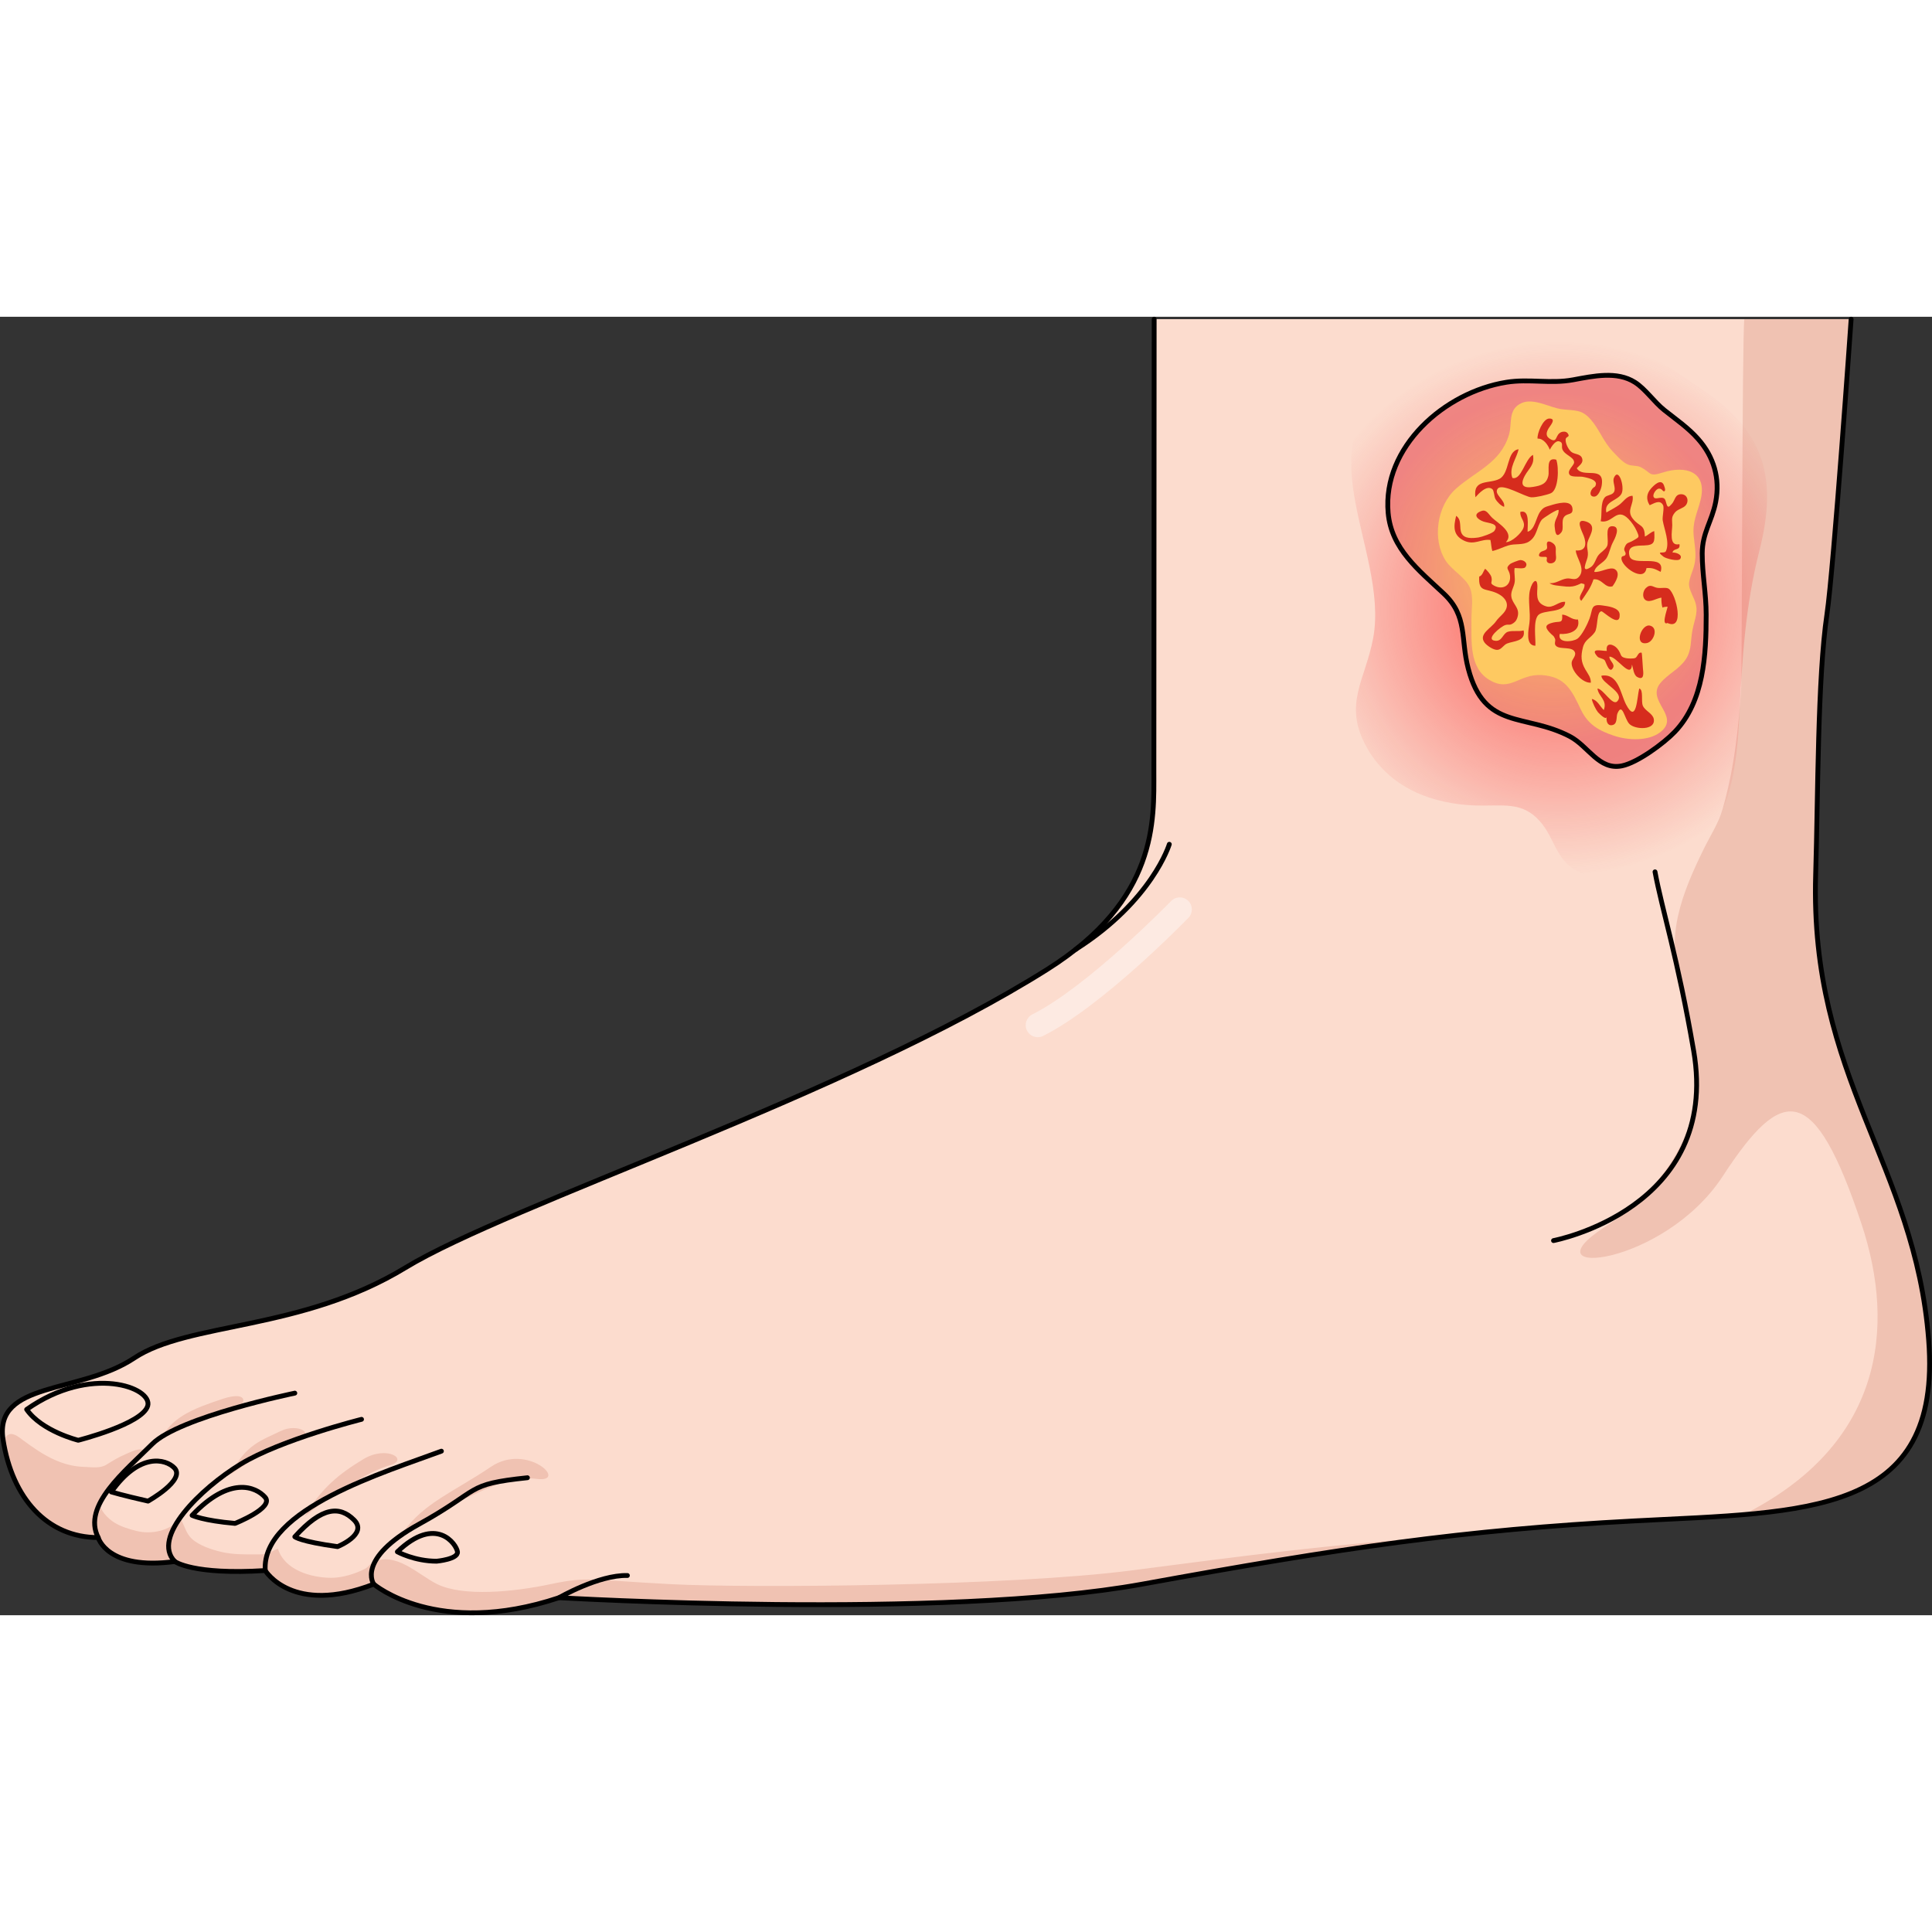 <?xml version="1.0" encoding="utf-8"?>
<!-- Created by: Science Figures, www.sciencefigures.org, Generator: Science Figures Editor -->
<!DOCTYPE svg PUBLIC "-//W3C//DTD SVG 1.1//EN" "http://www.w3.org/Graphics/SVG/1.1/DTD/svg11.dtd">
<svg version="1.1" id="Layer_1" xmlns="http://www.w3.org/2000/svg" xmlns:xlink="http://www.w3.org/1999/xlink" 
	 width="800px" height="800px" viewBox="0 0 401 269.505" enable-background="new 0 0 401 269.505" xml:space="preserve">
<rect x="0" y="0" width="401" height="269.505" fill="#333333" stroke="none"/>
<g>
	<g>
		<path fill="#FCDCCE" d="M376.852,115.751c-1.273,42.293,20.641,60.047,23.453,96.637c2.82,36.592-25.324,35.652-60.977,37.533
			c-35.658,1.869-60.984,5.619-102.262,13.133c-41.277,7.504-121.027,2.809-121.027,2.809c-25.332,8.447-38.465-2.809-38.465-2.809
			c-16.898,6.559-22.52-2.826-22.52-2.826c-15.014,0.951-18.768-1.871-18.768-1.871c-14.072,1.871-15.903-4.975-15.903-4.975
			c-10.573,0-17.867-8.162-19.748-20.355c-1.875-12.197,15.953-9.391,27.203-16.889c11.27-7.506,34.723-5.625,56.301-18.762
			c21.58-13.131,92.049-35.965,133.229-61.922c23.045-14.523,22.129-31.001,22.129-41.074c0-10.066,0.061-93.88,0.061-93.88
			c112.895,0,144.656,0,144.656,0s-3.609,51.669-5.021,61.254C377.242,75.008,377.354,99.13,376.852,115.751z"/>
	</g>
	<path fill="#F0C2B2" d="M20.384,253.382c-6.185,0-11.692-3.077-15.181-8.142c-2.114-3.067-4.046-7.246-4.35-11.006
		c-0.066-0.825,0.173-1.977,1.071-2.284c0.975-0.333,2.171,0.729,2.896,1.26c2.063,1.507,4.121,2.96,6.462,4.013
		c1.956,0.881,3.995,1.433,6.147,1.49c1.481,0.04,3.313,0.376,4.617-0.434c1.337-0.831,2.651-1.627,4.108-2.24
		c0.868-0.366,2.237-1.073,3.22-0.947c0.723,0.092,0.628,0.407,0.118,0.896c-1.722,1.649-3.186,3.538-4.655,5.408
		c-0.735,0.937-1.468,1.875-2.241,2.781c-0.438,0.514-1.548,1.327-1.709,1.995c-0.368,1.521,1.674,3.344,2.774,4.048
		c1.396,0.894,3.091,1.394,4.639,1.786c3.147,0.798,7.074-0.018,9.115-2.625c0.875,1.401,1.131,3.097,2.423,4.275
		c1.553,1.416,4.128,2.244,6.147,2.717c2.357,0.552,4.78,0.513,7.226,0.513c0.973,0,1.74,0.011,2.583-0.302
		c0.63-0.234,1.286-0.73,1.898-0.868c1.392,4.433,6.888,6.014,11.105,6.023c2.249,0.005,5.037-0.847,7.042-1.915
		c0.567-0.302,0.929-0.953,1.473-1.242c4.746-2.519,9.556,2.574,13.435,4.472c5.357,2.621,15.744,1.648,23.533,0
		c7.785-1.65,8.287-0.867,24.867,0c16.578,0.861,70.836,0.391,95.703-2.848c24.869-3.236,40.443-5.303,66.551-7.203
		c-19.488,2.215-38.879,5.416-64.336,10.051c-41.277,7.504-121.027,2.809-121.027,2.809c-25.332,8.447-38.465-2.809-38.465-2.809
		c-16.898,6.559-22.52-2.826-22.52-2.826c-15.014,0.951-18.768-1.871-18.768-1.871C22.215,260.228,20.384,253.382,20.384,253.382z"
		/>
	<path fill="#F0C2B2" d="M400.479,216.282c0.012,0.688,0.012,1.364-0.002,2.022c-0.006,0.301-0.012,0.602-0.023,0.896
		c-0.026,0.703-0.069,1.387-0.124,2.057c-0.017,0.193-0.025,0.396-0.044,0.587c-0.08,0.843-0.186,1.658-0.311,2.448
		c-0.031,0.193-0.071,0.376-0.105,0.566c-0.104,0.596-0.221,1.179-0.352,1.744c-0.058,0.246-0.118,0.487-0.18,0.728
		c-0.133,0.518-0.278,1.021-0.434,1.514c-0.066,0.209-0.129,0.423-0.198,0.627c-0.229,0.67-0.473,1.323-0.743,1.946
		c-0.021,0.047-0.044,0.089-0.064,0.135c-0.255,0.578-0.529,1.133-0.819,1.671c-0.101,0.188-0.208,0.368-0.313,0.552
		c-0.228,0.396-0.463,0.781-0.71,1.156c-0.12,0.184-0.241,0.367-0.367,0.546c-0.28,0.4-0.575,0.787-0.878,1.163
		c-0.095,0.117-0.184,0.241-0.28,0.355c-0.399,0.475-0.817,0.928-1.251,1.363c-0.13,0.131-0.268,0.252-0.4,0.379
		c-0.322,0.308-0.652,0.607-0.992,0.896c-0.175,0.148-0.353,0.294-0.532,0.438c-0.331,0.265-0.672,0.52-1.019,0.77
		c-0.176,0.125-0.347,0.253-0.525,0.375c-0.51,0.346-1.032,0.68-1.574,0.996c-0.117,0.068-0.243,0.131-0.362,0.197
		c-0.444,0.251-0.896,0.493-1.36,0.725c-0.229,0.113-0.462,0.222-0.695,0.33c-0.376,0.178-0.758,0.349-1.146,0.514
		c-0.25,0.107-0.501,0.214-0.756,0.316c-0.425,0.17-0.859,0.33-1.297,0.488c-0.219,0.078-0.431,0.162-0.652,0.237
		c-0.621,0.213-1.258,0.413-1.904,0.604c-0.294,0.086-0.596,0.166-0.893,0.248c-0.398,0.109-0.799,0.218-1.206,0.32
		c-0.341,0.086-0.683,0.169-1.029,0.25c-0.384,0.09-0.771,0.175-1.162,0.259c-0.357,0.077-0.712,0.155-1.075,0.228
		c-0.433,0.086-0.873,0.164-1.313,0.244c-0.676,0.122-1.36,0.238-2.056,0.347c-0.323,0.051-0.645,0.104-0.972,0.151
		c-0.483,0.07-0.974,0.138-1.466,0.203c-0.285,0.037-0.571,0.074-0.859,0.111c-0.533,0.066-1.068,0.132-1.609,0.193
		c-0.159,0.018-0.32,0.033-0.479,0.051c-1.327,0.146-2.679,0.276-4.06,0.394c28.695-14.404,31.754-38.529,24.455-60.412
		c-9.859-29.582-16.426-28.761-28.752-9.857c-12.324,18.898-41.088,21.365-24.652,10.672c16.428-10.672,23.512-26.775,16.936-45.678
		c-2.127-6.121-3.021-12.505-1.611-18.889c1.086-4.923,3.18-9.542,5.391-14.046c1.305-2.656,3.008-5.254,3.823-8.046
		c2.417-8.278,3.383-16.85,3.919-25.46c0.164-2.638,0.195-73.718,0.654-76.408c16.138,0,22.17,0,22.17,0s-3.609,51.669-5.021,61.254
		c-1.859,12.629-1.601,37.128-2.256,51.748c-0.041,0.715-0.063,1.459-0.086,2.249c-1.273,42.293,20.641,60.047,23.453,96.637
		c0.08,1.038,0.128,2.038,0.158,3.017C400.473,215.702,400.474,215.99,400.479,216.282z"/>
	<radialGradient id="SVGID_1_" cx="323.613" cy="60.563" r="55.44" gradientUnits="userSpaceOnUse">
		<stop  offset="0.196" style="stop-color:#FF0000"/>
		<stop  offset="1" style="stop-color:#ED1C24;stop-opacity:0"/>
	</radialGradient>
	<path opacity="0.5" fill="url(#SVGID_1_)" d="M348.343,110.774c11.149-1.991,12.239-19.384,12.667-27.997
		c0.584-11.774,1.251-22.809,4.146-34.151c3.619-14.182,1.606-24.132-10.683-32.683c-7.566-5.266-17.033-12.313-26.797-11.835
		c-10.748,0.526-25.625,3.273-35.333,8.165c-23.849,12.017-3.837,35.685-7.339,54.455c-1.631,8.743-6.329,13.665-1.326,22.667
		c4.613,8.302,13.52,11.777,22.66,12.046c5.523,0.162,9.616-0.945,13.336,3.336c3.041,3.499,3.17,7.726,7.471,10.161
		c9.677,5.479,21.313-0.555,26.531-8.83"/>
	<g>
		<path fill="none" stroke="#000000" stroke-linecap="round" stroke-linejoin="round" stroke-miterlimit="10" d="M384.215,0.5
			c0,0-3.609,51.669-5.021,61.254c-1.951,13.254-1.84,37.376-2.342,53.997c-1.273,42.293,20.641,60.047,23.453,96.637
			c2.82,36.592-25.324,35.652-60.977,37.533c-35.658,1.869-60.984,5.619-102.262,13.133c-41.277,7.504-121.027,2.809-121.027,2.809
			c-25.332,8.447-38.465-2.809-38.465-2.809c-16.898,6.559-22.52-2.826-22.52-2.826c-15.014,0.951-18.768-1.871-18.768-1.871
			c-14.072,1.871-15.903-4.975-15.903-4.975c-10.573,0-17.867-8.162-19.748-20.355c-1.875-12.197,15.953-9.391,27.203-16.889
			c11.27-7.506,34.723-5.625,56.301-18.762c21.58-13.131,92.049-35.965,133.229-61.922c23.045-14.523,22.129-31.001,22.129-41.074
			c0-10.066,0.061-93.88,0.061-93.88"/>
	</g>
	<g>
		<g>
			<path fill="#F0C2B2" d="M92.381,247.062c6.184-2.219,12.213-6.732,18.994-5.857c6.783,0.873-1.914-7.627-9.498-2.498
				c-7.582,5.133-13.949,7.506-18.188,13.543L92.381,247.062z"/>
			<path fill="#F0C2B2" d="M68.202,245.175c4.684-2.905,8.712-5.63,12.742-6.804c4.032-1.167-0.621-4.222-5.527-1.259
				c-4.908,2.97-8.714,5.973-12.157,11.82L68.202,245.175z"/>
			<path fill="#F0C2B2" d="M47.919,240.241c0,0,8.504-6.003,13.286-7.118c4.784-1.113,0.644-3.654-3.026-1.813
				C54.508,233.148,50.986,233.942,47.919,240.241z"/>
			<path fill="#F0C2B2" d="M33.794,232.133c-0.521,0.81,6.133-4.223,13.747-5.172c3.659-0.46,4.693-4.385-1.375-2.351
				C40.096,226.64,36.343,228.171,33.794,232.133z"/>
		</g>
	</g>
	<path fill="none" stroke="#000000" stroke-linecap="round" stroke-linejoin="round" stroke-miterlimit="10" d="M322.443,191.745
		c0,0,34.711-6.564,29.088-39.402c-3.311-19.28-6.617-29.507-8.022-37.135"/>
	<path fill="none" stroke="#000000" stroke-linecap="round" stroke-linejoin="round" stroke-miterlimit="10" d="M20.384,253.382
		c-3.393-6.63,5.583-13.787,11.219-19.416c5.635-5.625,29.589-10.559,29.589-10.559"/>
	<path fill="none" stroke="#000000" stroke-linecap="round" stroke-linejoin="round" stroke-miterlimit="10" d="M36.287,258.356
		c-4.936-4.975,5.236-15.087,13.685-20.228c8.438-5.125,25.067-9.283,25.067-9.283"/>
	<path fill="none" stroke="#000000" stroke-linecap="round" stroke-linejoin="round" stroke-miterlimit="10" d="M55.055,260.228
		c-0.889-12.745,25.309-20.576,36.563-24.777"/>
	<path fill="none" stroke="#000000" stroke-linecap="round" stroke-linejoin="round" stroke-miterlimit="10" d="M77.574,263.054
		c0,0-3.754-5.195,9.377-12.441c13.143-7.266,9.381-8.266,22.521-9.646"/>
	<g>
		<path fill="none" stroke="#000000" stroke-linecap="round" stroke-linejoin="round" stroke-miterlimit="10" d="M82.477,256.335
			c0,0,3.543,1.956,8.148,1.956c0,0,4.521-0.407,4.324-1.956C94.752,254.782,90.534,248.611,82.477,256.335z"/>
		<path fill="none" stroke="#000000" stroke-linecap="round" stroke-linejoin="round" stroke-miterlimit="10" d="M61.192,253.22
			c0,0,1.06,0.972,8.871,2.044c0,0,6.384-2.57,3.423-5.531C70.526,246.775,66.841,246.943,61.192,253.22z"/>
		<path fill="none" stroke="#000000" stroke-linecap="round" stroke-linejoin="round" stroke-miterlimit="10" d="M39.871,248.776
			c0,0,2.264,1.094,8.91,1.669c0,0,8.166-3.23,6.247-5.424C53.11,242.832,47.684,240.519,39.871,248.776z"/>
		<path fill="none" stroke="#000000" stroke-linecap="round" stroke-linejoin="round" stroke-miterlimit="10" d="M23.108,243.916
			c0,0,2.411,0.733,7.617,1.903c0,0,7.88-4.386,5.472-6.887C34.385,237.05,28.921,235.666,23.108,243.916z"/>
		<path fill="none" stroke="#000000" stroke-linecap="round" stroke-linejoin="round" stroke-miterlimit="10" d="M5.532,226.792
			c3.155,4.541,10.708,6.396,10.708,6.396s13.338-3.367,14.418-7.139C31.734,222.284,18.88,217.372,5.532,226.792z"/>
	</g>
	<path fill="none" stroke="#000000" stroke-linecap="round" stroke-linejoin="round" stroke-miterlimit="10" d="M242.699,109.485
		c0,0-3.541,11.738-19.434,21.82"/>
	<path fill="none" stroke="#000000" stroke-linecap="round" stroke-linejoin="round" stroke-miterlimit="10" d="M116.039,265.862
		c0,0,8.24-4.767,14.182-4.602"/>
	<path fill="#FDEAE2" d="M215.396,149.53c0.377,0,0.758-0.085,1.117-0.265c12.248-6.125,29.43-23.768,30.156-24.516
		c0.961-0.991,0.936-2.573-0.055-3.535c-0.99-0.96-2.574-0.937-3.535,0.055c-0.172,0.177-17.316,17.78-28.803,23.523
		c-1.234,0.618-1.736,2.119-1.119,3.354C213.598,149.023,214.48,149.53,215.396,149.53z"/>
	<radialGradient id="SVGID_2_" cx="322.221" cy="52.742" r="37.523" gradientUnits="userSpaceOnUse">
		<stop  offset="0" style="stop-color:#FEC961"/>
		<stop  offset="0.99" style="stop-color:#EE7D7C;stop-opacity:0.9"/>
	</radialGradient>
	<path fill="url(#SVGID_2_)" d="M325.809,87.092c-9.334-4.869-17.684-1.183-21.061-14.053c-1.637-6.233-0.057-10.867-5.113-15.6
		c-5.188-4.857-10.854-9.274-11.517-16.734c-1.213-13.67,11.71-25.051,24.554-27.114c4.705-0.756,9.131,0.372,13.848-0.505
		c4.243-0.788,9.093-1.851,12.82,0.516c2.164,1.374,3.982,4.08,6.066,5.746c2.467,1.972,4.977,3.666,7.081,6.057
		c3.214,3.653,4.574,8.14,3.613,13.057c-0.782,4.005-2.788,6.395-2.792,10.666c-0.004,4.31,0.821,8.313,0.821,12.705
		c0,8.279-0.444,17.996-6.534,24.338c-2.264,2.358-7.699,6.377-10.947,7.038C331.861,94.184,329.703,89.123,325.809,87.092z"/>
	<path fill="#FEC961" d="M344.618,76.032c1.515-1.847,3.898-2.87,5.265-4.924c1.283-1.928,0.983-3.965,1.395-6.055
		c0.524-2.665,1.43-3.972,0.332-6.473c-1.264-2.877-1.412-2.846-0.266-6.001c0.963-2.648,0.453-4.466,0.201-7.008
		c-0.301-3.044,0.709-4.723,1.404-7.479c1.523-6.036-3.154-7.252-7.746-5.787c-3.119,0.995-2.299,0.124-4.646-1.079
		c-0.827-0.424-1.937-0.175-2.866-0.639c-1.086-0.543-2.123-1.768-2.934-2.609c-1.967-2.042-2.779-4.593-4.605-6.673
		c-1.908-2.173-3.312-1.769-6.017-2.119c-2.405-0.312-5.786-2.375-8.271-1.294c-2.947,1.283-1.971,4.213-2.648,6.54
		c-1.731,5.936-6.918,7.591-11.02,11.26c-3.965,3.546-4.977,10.546-2.12,14.953c1.304,2.013,4.085,3.42,5.021,5.594
		c0.806,1.872,0.293,4.639,0.312,6.667c0.043,4.545-0.498,9.935,3.721,12.468c4.377,2.629,6.132-1.315,10.881-1.001
		c4.928,0.326,6.205,3.169,8.131,7.198c1.512,3.161,3.857,4.38,6.867,5.394c2.842,0.959,7.191,1.191,9.668-0.797
		C348.854,82.818,341.574,79.745,344.618,76.032z"/>
	<path fill="none" stroke="#000000" stroke-linecap="round" stroke-linejoin="round" stroke-miterlimit="10" d="M325.809,87.092
		c-9.334-4.869-17.684-1.183-21.061-14.053c-1.637-6.233-0.057-10.867-5.113-15.6c-5.188-4.857-10.854-9.274-11.517-16.734
		c-1.213-13.67,11.71-25.051,24.554-27.114c4.705-0.756,9.131,0.372,13.848-0.505c4.243-0.788,9.093-1.851,12.82,0.516
		c2.164,1.374,3.982,4.08,6.066,5.746c2.467,1.972,4.977,3.666,7.081,6.057c3.214,3.653,4.574,8.14,3.613,13.057
		c-0.782,4.005-2.788,6.395-2.792,10.666c-0.004,4.31,0.821,8.313,0.821,12.705c0,8.279-0.444,17.996-6.534,24.338
		c-2.264,2.358-7.699,6.377-10.947,7.038C331.861,94.184,329.703,89.123,325.809,87.092z"/>
	<path fill="#D62C1D" d="M341.861,67.715c1.371-0.287,2.408-3.111,0.647-3.599C340.693,63.614,339.023,68.31,341.861,67.715z"/>
	<path fill="#D62C1D" d="M346.67,63.198c-2.273,1.806-0.564-2.556-0.552-3.032c-0.103-0.01-1.098,0.084-1.052,0.235
		c-0.203-0.669-0.25-1.407-0.227-2.098c-0.906,0.052-2.371,1.117-3.271,0.514c-0.813-0.543-0.572-1.922,0.049-2.516
		c0.993-0.949,1.479-0.146,2.428-0.029c0.814,0.101,1.846-0.165,2.341,0.202c1.552,1.153,3.378,8.847-0.372,7.052"/>
	<path fill="#D62C1D" d="M340.145,69.896c-0.268,0.281-0.418,0.79-0.747,0.927c-0.406,0.169-1.502,0.121-1.938,0.029
		c-1.381-0.29-0.773-0.754-1.756-1.961c-0.76-0.932-2.488-1.473-2.203,0.464c-1.009,0.041-3.65-0.752-1.938,1.177
		c0.31,0.349,1.144,0.339,1.511,0.776c0.225,0.267,0.986,3.061,1.748,1.493c0.385-0.791-0.855-1.456-0.777-2.249
		c1.467-0.159,4.484,4.846,4.691,1.629c0.215,0.729,0.34,2.174,1.064,2.574c1.593,0.881,1.273-1.006,1.199-1.774
		c-0.035-0.366-0.198-3.227-0.252-3.243C340.477,69.655,340.293,69.741,340.145,69.896z"/>
	<path fill="#D62C1D" d="M345.785,48.625c0.806-1.813-0.357-4.492-0.672-6.336c-0.133-0.774,0.371-2.607,0.057-3.201
		c-0.656-1.232-1.894-0.317-2.768,0.027c-0.764-1.179-0.669-2.382,0.249-3.43c0.587-0.669,2.089-2.217,2.702-0.739
		c0.088,0.212,0.332,0.88,0.225,1.106c-0.246,0.514-0.545-0.193-0.885-0.321c-0.479-0.181-0.813,0.075-1.104,0.429
		c-0.258,0.313-0.662,1.08-0.224,1.424c0.249,0.194,0.831,0.049,1.104,0.011c1.161-0.164,1.151,0.337,1.418,1.229
		c0.289,0.973,0.569,0.603,1.109,0.021c0.678-0.729,0.641-2.008,1.924-2.013c1.295-0.005,1.688,1.361,0.996,2.268
		c-0.51,0.667-1.664,0.785-2.264,1.514c-0.816,0.993-0.569,1.434-0.565,2.623c0.005,1.283-0.763,4.467,1.488,3.963
		c0.26,1.427-1.262,0.704-1.431,1.754c0.557-0.117,2.227,0.402,1.596,1.304c-0.432,0.611-2.977-0.08-3.457-0.452
		C343.453,48.381,345.477,49.321,345.785,48.625z"/>
	<path fill="#D62C1D" d="M310.512,63.195c0.41-0.61,0.938-1.001,1.524-1.661c1.538-1.73,0.472-3.344-1.396-4.184
		c-2.383-1.071-3.799-0.114-3.617-3.427c0.707-0.232,0.803-1.071,1.234-1.626c0.398,0.334,1.162,1.187,1.301,1.748
		c0.287,1.166-0.517,1.184,0.572,1.771c1.813,0.977,3.568-0.083,3.271-2.183c-0.178-1.242-1.07-1.358-0.004-2.283
		c0.279-0.243,1.82-0.85,2.179-0.852c0.714-0.003,1.716,0.67,0.993,1.515c-0.299,0.349-1.719,0.122-2.198,0.146
		c-0.183,1.044,0.198,2.037-0.024,3.122c-0.189,0.926-0.823,1.79-0.654,2.842c0.242,1.498,1.732,2.256,1.338,3.988
		c-0.143,0.631-0.368,1.107-0.953,1.495c-0.81,0.536-0.852,0.153-1.633,0.378c-0.873,0.252-4.385,3.067-2.049,3.271
		c1.414,0.124,1.518-1.552,2.594-1.879c1.031-0.313,2.199,0.015,3.248-0.279c0.502,2.288-2.086,2.181-3.431,2.719
		c-0.727,0.29-1.121,1.198-1.934,1.315c-0.804,0.115-2.235-0.84-2.722-1.479C306.782,65.852,309.522,64.667,310.512,63.195z"/>
	<path fill="#D62C1D" d="M330.689,35.665c1.727-1.65-0.921-2.217-2.205-2.45c-0.602-0.109-2.271,0.115-2.675-0.399
		c-0.696-0.889,0.913-1.941,0.907-2.596c-0.01-1.156-1.955-1.481-2.437-2.724c-0.247-0.639,0.277-1.401-0.667-1.64
		c-0.814-0.206-1.621,1.15-1.943,1.734c-0.373-0.998-1.316-2.368-2.533-2.295c-0.143-1.026,1.115-4.162,2.428-4.171
		c1.57-0.012,0.16,1.518-0.129,2.011c-0.514,0.876-0.753,1.719,0.51,2.349c1.357,0.677,0.83-1.107,2.18-1.565
		c0.381-0.129,0.964-0.131,1.258,0.272c0.621,0.85-0.367,0.583-0.422,1.259c-0.063,0.785,0.497,1.985,1.134,2.557
		c0.686,0.615,1.944,0.349,2.288,1.396c0.304,0.927-0.506,1.374-1.113,2.035c1.254,2.23,5.912-0.766,5.16,3.651
		c-0.119,0.696-0.672,2.243-1.57,2.243c-1.26-0.001-0.727-1.717,0.239-2.075"/>
	<path fill="#D62C1D" d="M321.074,47.395c-0.131-0.999,0.584-0.878,1.256-0.386c0.649,0.477,0.61,1.045,0.576,1.771
		c-0.033,0.686,0.304,1.6-0.285,2.124c-0.465,0.413-1.493,0.409-1.595-0.281c-0.039-0.265,0.157-0.563-0.046-0.737
		c-0.11-0.095-0.524-0.04-0.676-0.046c-0.445-0.018-1.059,0.016-0.836-0.573c0.244-0.646,0.893-0.596,1.354-0.891
		C321.209,48.129,321.129,47.815,321.074,47.395z"/>
	<path fill="#D62C1D" d="M322.998,68.349c-0.545-0.488-0.027-1.029-0.252-1.544c-0.329-0.76-0.43-0.524-1.166-1.338
		c-1.014-1.122-0.785-1.622,0.793-2c1.417-0.34,2.008,0.29,1.861-1.637c1.207,0.008,1.959,1.136,3.283,0.999
		c0.61,2.495-2.047,3.145-3.783,3c-0.526,2.012,2.764,1.657,3.687,0.979c0.938-0.69,2.091-3.051,2.497-4.161
		c0.727-1.984,0.177-3.112,2.75-2.718c0.955,0.146,3.443,0.383,3.508,1.872c0.129,2.959-3.411-0.718-3.795-0.67
		c-1.074,0.132-0.677,3.358-1.375,4.349c-0.938,1.33-2.043,1.488-2.463,3.149c-0.458,1.813-0.399,3.002,0.491,4.547
		c0.531,0.921,1.182,1.652,1.158,2.77c-1.706,0.146-4.083-2.438-3.987-4.141c0.042-0.737,0.983-1.388,0.676-2.171
		C326.38,68.36,323.854,69.118,322.998,68.349z"/>
	<path fill="#D62C1D" d="M329.209,54.805c-1.933,0.971-2.553,1.429-4.832,1.12c-0.973-0.131-1.957-0.104-2.779-0.628
		c1.369,0.103,2.242-0.743,3.495-0.958c1-0.173,1.794,0.524,2.583-0.318c1.586-1.694-0.601-4.068-0.607-5.524
		c2.142,0.184,2.262-1.358,1.646-3.021c-0.363-0.979-1.958-3.781,0.495-2.97c2.163,0.715,0.973,2.555,0.455,3.8
		c-0.625,1.501,0.159,2.206-0.162,3.634c-0.221,0.976-1.483,3.421,0.67,2.032c0.814-0.525,1.032-1.767,1.574-2.462
		c0.531-0.68,1.42-1.111,1.805-1.871c0.521-1.027-0.611-4.094,0.992-4.166c2.066-0.092,0.56,2.709,0.209,3.374
		c-0.518,0.979-0.705,2.189-1.242,3.129c-0.678,1.186-2.387,1.611-2.611,2.972c1.237,0.206,3.314-1.202,4.319-0.524
		c1.253,0.845,0.038,2.738-0.536,3.521c-1.571,0.465-2.178-1.671-3.943-1.446c-0.547,1.743-1.513,3.006-2.528,4.458
		c-1.04-0.828,0.903-2.248,0.642-3.459c-0.352-0.112-0.751-0.244-1.143-0.19"/>
	<path fill="#D62C1D" d="M319.998,42.135c-1.059,1.421-0.921,3.397-2.621,4.507c-1.27,0.828-2.877,0.379-4.338,0.825
		c-1.067,0.326-2.16,0.912-3.296,1.149c-0.224-0.746-0.235-1.523-0.392-2.287c-1.949-0.271-3.335,1.165-5.475,0.141
		c-2.294-1.097-2.214-2.889-1.639-5.152c1.274,0.896,0.547,2.52,1.139,3.653c0.58,1.112,2.103,1.032,3.504,0.834
		c0.63-0.089,2.951-0.867,3.291-1.368c1.066-1.57-1.14-1.552-2.258-1.93c-1.132-0.382-2.491-1.504-0.367-2.211
		c1.008-0.335,1.365,0.671,2.208,1.464c1.11,1.044,4.688,3.064,2.801,5.011c1.166,0.07,3.274-1.867,3.649-2.962
		c0.489-1.429-0.813-2.009-0.637-3.313c2.066-0.563,1.438,2.938,1.5,4.12c1.546-0.4,1.731-2.967,2.604-4.153
		c0.673-0.916,1.014-0.976,2.168-1.325c1.157-0.351,4.331-1.333,4.541,0.663c0.149,1.426-0.99,0.884-1.68,1.671
		c-0.774,0.885,0.018,2.48-0.654,3.294c-1.139,1.38-1.266-0.257-1.362-1.204c-0.148-1.452,0.833-2.056,0.833-3.398
		C323.518,39.66,320.231,41.821,319.998,42.135z"/>
	<path fill="#D62C1D" d="M336.58,36.675c0.665-1.373-0.611-5.506-1.596-3.262c-0.382,0.87,0.506,2.154-0.006,2.991
		c-0.401,0.655-1.461,0.567-1.902,1.104c-0.96,1.165-0.52,3.563-0.841,4.938c2.487,0.555,3.262-3.028,5.771-0.476
		c0.632,0.642,1.34,1.651,1.708,2.5c0.622,1.433,0.513,1.208-0.708,1.963c-0.984,0.608-1.375,0.257-1.838,1.537
		c-0.227,0.63,0.356,0.824,0.224,1.337c-0.146,0.565-0.841,0.122-0.853,0.826c-0.03,1.771,4.766,5.121,5.195,2.028
		c1.36-0.109,1.93,0.277,2.951,0.786c1.123-3.99-5.849-0.886-6.476-3.307c-0.573-2.214,1.489-2.119,2.999-2.171
		c2.277-0.078,2.252-0.719,2.143-2.974c-0.684,0.147-1.225,0.817-1.951,1.123c-0.051-2.609-1.083-1.94-2.486-3.695
		c-1.423-1.777,0.271-2.935-0.063-4.762c-1.229-0.018-1.911,1.285-2.845,1.929c-0.818,0.565-1.689,1.006-2.596,1.529
		C332.857,38.274,335.84,38.199,336.58,36.675z"/>
	<path fill="#D62C1D" d="M317.84,37.471c0.919,0.045,3.145-0.466,4.037-0.839c1.617-0.675,1.729-5.32,1.137-6.969
		c-2.219-0.614-1.391,2.158-1.637,3.308c-0.371,1.728-1.484,2.058-3.131,2.334c-1.984,0.333-2.887-0.261-1.749-2.333
		c0.864-1.572,2.063-2.229,1.684-4.313c-1.681,0.88-2.402,5.353-4.275,4.787c-0.799-2.094,0.922-4.08,1.282-5.949
		c-2.536,0.371-1.779,4.985-3.969,6.148c-2.078,1.104-5.552-0.073-4.98,3.813c0.635-0.715,2.359-2.643,3.521-1.666
		c0.342,0.288,0.36,1.559,0.618,2.013c0.371,0.655,1.153,1.431,1.804,1.645c0.362-1.403-2.251-2.609-1.316-3.777
		C311.839,34.46,316.514,37.406,317.84,37.471z"/>
	<path fill="#D62C1D" d="M317.547,56.764c0.441-1.907,1.692-3.019,1.537-0.33c-0.094,1.627-0.172,3.057,1.83,3.671
		c1.49,0.457,2.555-1.07,3.937-0.941c0.038,2.446-4.528,1.541-5.612,2.796c-1.044,1.209-0.477,4.767-0.555,6.319
		c-2.17-0.012-1.405-3.439-1.24-4.712C317.735,61.323,317.064,58.854,317.547,56.764z"/>
	<path fill="#D62C1D" d="M330.398,79.326c1.186,0.246,1.695,1.563,2.481,2.302c0.787-2.14-1.12-2.771-1.312-4.465
		c1.195,0.068,3.131,3.689,4.107,2.652c1.727-1.831-3.389-3.762-3.283-5.319c3.555-0.551,3.928,3.715,5.108,5.975
		c2.201,4.211,2.274-1.539,2.732-3.312c0.95,0.231,0.331,2.642,0.765,3.603c0.475,1.052,2.042,1.576,2.252,2.705
		c0.455,2.437-3.926,2.255-5.086,1.017c-0.998-1.064-1.43-4.565-2.455-2.142c-0.293,0.695,0.091,2.275-1.166,2.429
		c-0.992,0.121-1.169-0.989-1.08-1.736c-0.105,0.887-1.822-0.992-1.814-0.981C331.242,81.562,330.469,80.032,330.398,79.326z"/>
</g>
</svg>